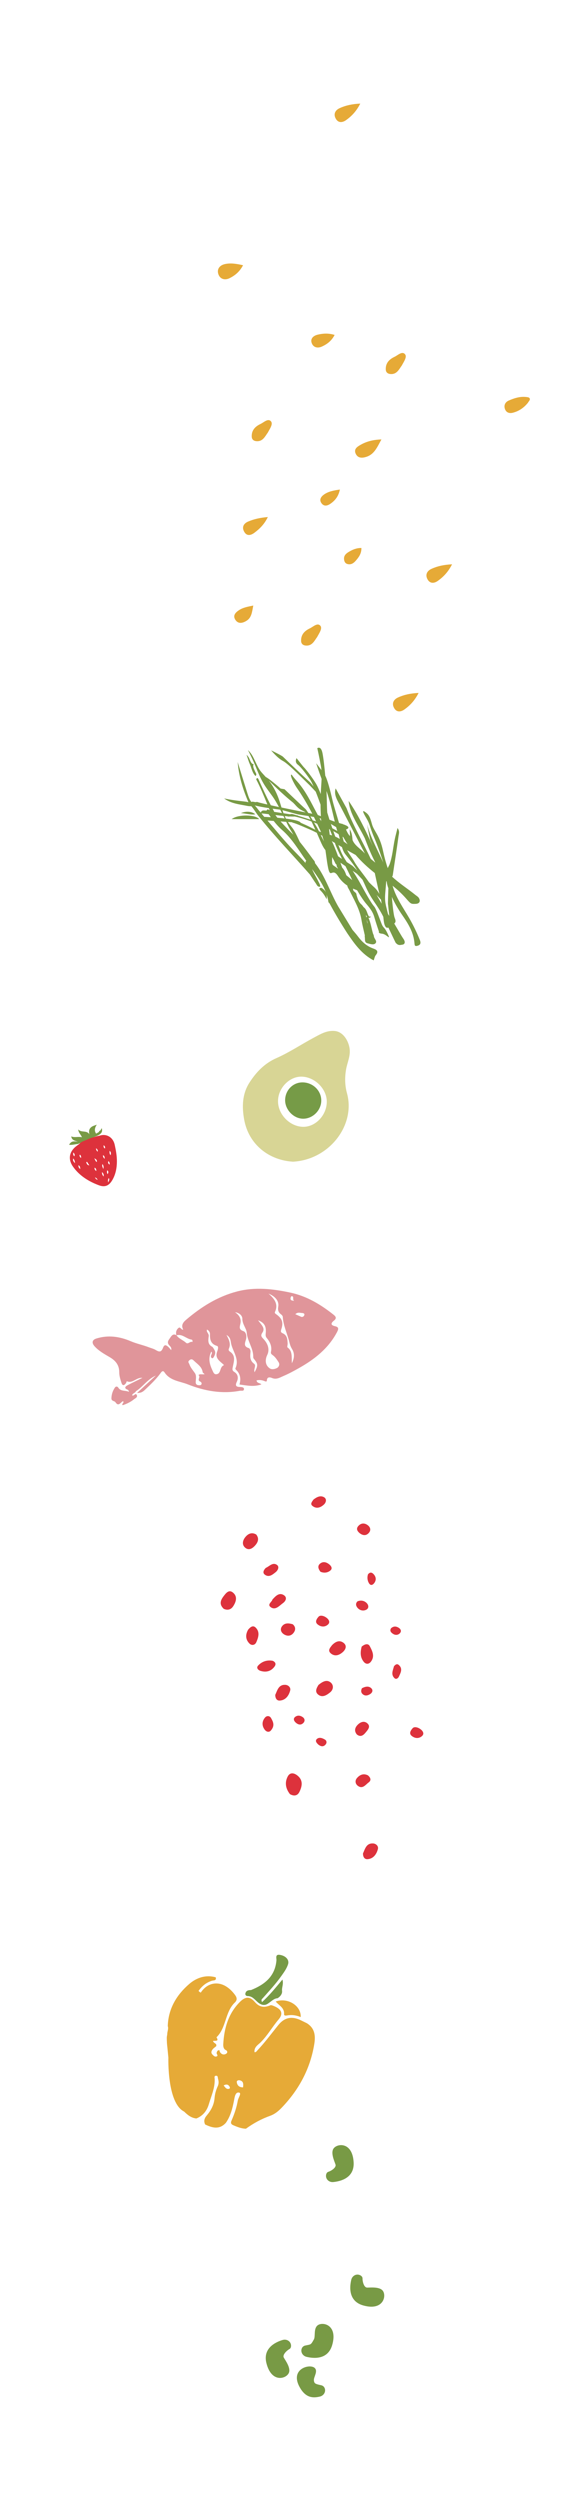 <svg xmlns="http://www.w3.org/2000/svg" id="Vrstva_1" viewBox="0 0 521.79 2270.05"><defs><style>.cls-1{fill:#e6aa37;}.cls-2{fill:#d8d595;}.cls-3{fill:#769b47;}.cls-4{fill:#e0959a;}.cls-5{fill:#789a45;}.cls-6{fill:#dd323c;}</style></defs><path class="cls-1" d="M273.35,1831.5c-3.85-1.57-7.82-2.26-11.97-1.53-1.32.23-3.26.51-3.15-1.1.41-5.93-4.71-7.92-7.61-11.49,10.81-3.94,23.35,3.85,22.73,14.12Z"></path><path class="cls-5" d="M256.36,1806.38c.71,3.66-4.68,4.3-3.95,7.98,2.86-1.89,4.62-4.34,3.95-7.98Z"></path><path class="cls-5" d="M228.17,1806.97c12.43-4.97,21.89-12.38,23.14-27.04.14-1.63-1.42-5.63,3.03-4.94,5.49.85,8.79,4.56,7.54,8.51-1.26,3.98-3.75,7.36-6.14,10.73-5.09,7.19-11.12,13.62-16.93,20.21-.56.64-1.71,1.03-.62,3.48,6.88-6.28,12.45-13.2,18.55-20.49,1.03,3.4-.17,6.17-.39,8.96.18,3.4-2.71,5.28-3.95,7.98-3.37.2-5.51,2.69-8.09,4.37-3.56,2.87-6.83,1.94-10-.74-2.78-2.36-5-5.61-9.3-5.57-1.1.01-2.24-.94-1.98-2.25.54-2.77,2.75-3.2,5.13-3.2Z"></path><path class="cls-1" d="M278.8,1837.01c-1.68-.82-3.36-1.62-5.03-2.46-8.06-4.04-14.92-2.98-20.63,4.04-6.37,7.84-12.36,15.99-19.32,23.34-.62.66-1.01,1.53-2.44,1.5-.6-4.67,3.27-6.73,5.59-9.03,6.32-6.26,10.58-14.04,16.29-20.74,4.81-5.64,2.52-9.86-6.01-12.84-.37-.01-.73-.07-1.08-.17-5.44,2.34-10.01,2.34-14.44-2.77-4.67-5.4-8.67-5.14-13.74-.04-10.45,10.52-14.24,23.8-15.03,38.15-.1,1.75.04,3.79,1.67,5.15h0s0,0,0,0c2.27.8,2.56,2.72.87,3.71-2.28,1.34-4.6.41-5.86-2.2.08-.33.06-.65-.07-.96-1.77-.37-2.15.78-2.62,2.14-.42,1.2,2.22,3.02-.59,3.53-1.3.24-2.34-.93-3.28-1.91-1.53-1.61-.83-3.22.16-4.57.84-1.14,2.15-1.94,3.26-2.89,1.01-2.63-2.32-2.54-2.86-4.79,1.49-.53,5.94.9,3.14-3.33,9.09-8.65,7.63-22.89,16.67-31.55,2.44-2.34,1.95-4.57.17-6.96-2.37-3.19-5.17-6.01-8.58-7.98-8.37-4.85-17.34-2.11-22.54,5.93-.74-.39-1.48-.9-2.01-1.57,3.14-4.45,6.96-7.6,12.26-9.25,1.29-.4,4.31.1,3.35-3.1h0c-9.14-2.59-17.57.47-24,5.99-11.49,9.87-19.12,22.46-19.59,38.33.96,2.53-.57,4.9-.45,7.38-.16,1.09-.45,2.18-.45,3.27-.01,1.44.06,2.85.14,4.27l-.03-.03.04.44c.08,1.3.23,2.58.38,3.86l.93,9.43s-1.35,41.25,14.3,48.97c3.12,3.03,6.4,5.81,11.17,6.29,5.93-2.47,9.5-6.85,11.33-13.04,2.22-7.54,5.65-14.77,5.28-22.91-.05-1.17-.71-2.94,1.49-2.86,1.54.06,1.21,1.5,1.51,2.54.69,2.39.9,4.54-.22,6.99-1.57,3.4-2.6,7.04-2.9,10.84-.48,6.06-3.27,11.18-7.07,15.67-2.23,2.63-2.93,5.1-1.5,8.19,6.59,3.18,13.05,4.91,18.88-1.5,4.28-6.13,6.02-13.12,7.41-20.34.55-2.85,1.14-7.88,4.61-7.1,2.46.55-.74,4.66-1.19,7.22-1.1,6.32-3.13,12.37-5.72,18.22-1,2.27-.33,3.4,1.84,4.3,3.64,1.52,7.26,3.02,11.3,3.05,6.82-4.95,14.12-8.91,22.11-11.76,3.83-1.37,7.17-3.99,10.06-6.98,15.8-16.34,26.22-35.42,29.93-58.04,1.28-7.81.5-14.57-6.91-19.1ZM208.13,1896.65c-2.55.57-3.4-1.46-4.83-3.02,2.58-1.55,4.26-.92,5.46,1.19.38.67.23,1.65-.63,1.84ZM220.96,1895.32c-3.4.04-5.33-1.65-5.72-4.79-.15-1.24,1.3-1.86,2.41-1.66,3.8.66,3.62,3.48,3.31,6.46Z"></path><path class="cls-5" d="M264.33,2128.28c-.95-3.01-4.29-4.5-7.31-3.61-6.26,1.85-18.28,7.26-14.84,21.03,4.6,18.4,18.15,14.32,20.44,8.8,1.85-4.43-3.08-11.07-4.61-13.77-1.53-2.7,3.14-6.79,5.15-7.81,1.17-.6,1.84-2.52,1.16-4.65Z"></path><path class="cls-5" d="M274.07,2133.19c-.69,3.08,1.44,6.05,4.5,6.8,6.34,1.55,19.45,2.93,23.41-10.7,5.29-18.21-8.47-21.51-13.23-17.9-3.83,2.9-1.89,10.03-3.39,12.74-2.94,5.29-2.6,4.45-7.94,5.62-1.29.28-2.86,1.26-3.35,3.43Z"></path><path class="cls-5" d="M295.4,2169.25c.69,3.08-1.44,6.05-4.5,6.8-6.34,1.55-12.94,1.35-18.39-8.32-9.31-16.52,8.47-21.51,13.23-17.9,3.83,2.9-.69,8.38-.4,11.47.29,3.07,1.36,3.35,6.71,4.52,1.29.28,2.86,1.26,3.35,3.43Z"></path><path class="cls-5" d="M326.1,2065.44c-3.08-.68-6.04,1.47-6.77,4.53-1.52,6.35-2.83,19.47,10.82,23.36,18.24,5.2,21.46-8.58,17.83-13.32-2.92-3.81-11.12-2.86-14.23-2.88-3.1-.02-4.31-6.11-4.2-8.36.07-1.32-1.27-2.85-3.45-3.33Z"></path><path class="cls-6" d="M263.53,1629.03c-3.92-5.07-4.82-10.48-2.02-15.92,2.08-4.03,5.7-3.39,8.74-1.03,5.56,4.3,4.47,9.91,1.86,15.11-1.85,3.68-5.33,3.79-8.59,1.84Z"></path><path class="cls-6" d="M203.35,1460.78c-4.44-4.18-2.75-7.96,0-11.55,2.06-2.69,4.68-6.13,8.27-3.3,4.55,3.59,3.04,8.47.34,12.59-2.13,3.24-5.38,3.8-8.61,2.26Z"></path><path class="cls-6" d="M250.23,1538.91c1.92-4.15,2.99-9.36,9.1-9.09,2.81.12,5.18,2.46,4.47,5.12-1.22,4.6-3.99,8.72-9.31,9.18-2.99.26-4.3-2.22-4.26-5.21Z"></path><path class="cls-6" d="M232.93,1393.34c3.02,3.84,1.49,7.27-1.27,10.24-2.44,2.63-5.7,4.5-8.94,1.59-3.1-2.79-1.97-6.63.13-9.29,2.39-3.04,5.83-5.05,10.08-2.54Z"></path><path class="cls-6" d="M328.77,1495.14c3.02-2.55,5.98-3.05,7.35-.47,2.33,4.39,4.86,9.32.99,14.22-1.92,2.42-4.57,2.38-6.5-.03-3.55-4.44-2.95-9.38-1.84-13.72Z"></path><path class="cls-6" d="M289.5,1529.92c3.55-2.89,7.33-5.16,10.93-2.37,3.15,2.45,2.75,6.66-.34,9.13-2.94,2.36-6.85,5.06-10.67,2.16-3.64-2.75-1.55-6.19.08-8.93Z"></path><path class="cls-6" d="M301.84,1493.79c2.95-3.03,6.56-4.93,10.27-2.24,3.63,2.64,2.22,6.2-.64,8.67-3.07,2.65-6.88,4.14-10.54,1.24-3.41-2.7-.93-5.28.91-7.67Z"></path><path class="cls-6" d="M225.61,1479.69c2.15-2.56,4.46-4.18,6.84-1.81,4.03,4.02,2.44,8.86.58,13.19-1.21,2.82-4.24,3.37-6.38,1.16-3.8-3.9-3.43-8.45-1.05-12.55Z"></path><path class="cls-6" d="M247.58,1452.48c3.19-3.61,6.29-6.63,10.34-4.15,3.42,2.1,1.92,5.42-.71,7.3-3.28,2.35-6.79,6.81-11.12,3.69-3.51-2.54,1.26-4.92,1.49-6.85Z"></path><path class="cls-6" d="M247.94,1508c3.28,1.56,2.83,3.7,1.46,5.47-3.23,4.19-7.68,5.19-12.59,3.68-2.19-.67-4.06-2.73-2.22-4.75,3.63-3.99,8.49-5.33,13.35-4.39Z"></path><path class="cls-6" d="M324.42,1574.92c-2.35-2.8-2.02-5.68.15-8.2,2.44-2.83,6.04-4.61,9.13-2.13,3.78,3.03.62,6.18-1.53,8.79-2.08,2.51-4.56,4.07-7.75,1.54Z"></path><path class="cls-6" d="M266.12,1474.82c2.4,2.06,2.79,4.58,1.27,7.04-2.17,3.51-5.61,4.25-9.02,2.26-2.94-1.71-4.15-4.85-1.8-7.73,2.5-3.05,6.14-2.56,9.54-1.57Z"></path><path class="cls-6" d="M334.47,1612.01c2.36,2.03,3.38,4.42.64,6.44-2.84,2.08-5.47,6.37-9.87,3.04-2.3-1.74-2.67-4.68-.88-6.85,2.59-3.13,6.04-4.68,10.11-2.62Z"></path><path class="cls-6" d="M246.02,1571.54c-1.5,1.49-3.89,1.22-5.65-1.33-2.47-3.58-2.19-7.47.57-10.7,1.54-1.8,4.18-1.77,5.47.5,1.9,3.35,3.76,6.99-.39,11.53Z"></path><path class="cls-6" d="M284.96,1361.62c2.87-2.26,6.24-4.06,9.57-2.16,2.74,1.57,1.95,4.8-.08,6.67-3.05,2.82-6.91,4.2-10.53,1.15-2.17-1.83-.15-3.9,1.03-5.67Z"></path><path class="cls-6" d="M241.57,1423.66c3.26-1.33,6.34-5.52,10.24-2.7,2.35,1.7.88,4.92-1.29,6.62-2.64,2.08-5.62,4.73-9.21,2.61-2.99-1.77-1.86-4.31.26-6.53Z"></path><path class="cls-6" d="M326.8,1392.01c-2.16-1.92-3.28-4.04-.94-6.56,2.44-2.61,5.41-2.66,8.13-.79,2.92,2.02,3.58,5.02.91,7.62-2.51,2.45-5.45,1.85-8.09-.28Z"></path><path class="cls-6" d="M291.31,1427.14c-2.36-3.02-2.64-5.6-.21-7.48,2.77-2.14,5.74-1.22,8.28.86,1.81,1.49,3.07,3.67,1.01,5.43-2.81,2.4-6.26,2.41-9.08,1.19Z"></path><path class="cls-6" d="M289.73,1467.82c1.29-1.26,4.17-.98,6.86.93,2.23,1.59,3.96,4.19,1.48,6.38-2.82,2.5-6.54,2.22-9.47-.29-1.81-1.55-1.9-3.74,1.13-7.02Z"></path><path class="cls-6" d="M358.11,1513.02c1.28-1.64,2.83-2.62,4.42-1.22,3.83,3.34,1.65,7.09.11,10.52-.67,1.49-2.54,2.95-4.14,1.36-3.37-3.35-1.23-7.16-.39-10.65Z"></path><path class="cls-6" d="M325.07,1453.97c3.02-1.18,5.97-.61,8.15,1.49,2,1.92,2.39,4.93-.49,6.28-2.76,1.29-5.96.46-7.95-2.11-1.3-1.67-1.74-3.84.28-5.67Z"></path><path class="cls-6" d="M334.54,1429.46c2.03-2.43,3.71-1.49,4.86-.35,2.36,2.35,2.94,5.3.94,8.13-1.36,1.93-3.43,2.93-5.01.2-1.55-2.69-1.59-5.64-.8-7.97Z"></path><path class="cls-6" d="M329.01,1532.93c3.47-1.81,6.17-2.03,8.3-.2,2.08,1.78,1.33,4.05-.72,5.42-2.27,1.52-4.99,2.09-7.14-.09-1.75-1.78-1.03-3.87-.44-5.13Z"></path><path class="cls-6" d="M275.63,1559.47c1.54,1.41,1.75,3.43,0,5.1-2.18,2.1-4.64,1.45-6.72-.39-1.7-1.51-2.68-3.61-.58-5.25,2.12-1.65,4.71-1.47,7.28.54Z"></path><path class="cls-6" d="M355.39,1478.55c2.3-2.18,4.7-2.02,7.05-.54,2.15,1.36,2.75,3.44.83,5.21-1.61,1.47-3.9,1.65-5.91.37-1.88-1.2-3.29-2.68-1.96-5.05Z"></path><path class="cls-6" d="M289.66,1584.32c-2.09-1.79-3.54-3.84-1.38-5.52,2.17-1.69,5.02-.52,7.16.77,1.48.89,1.9,2.85.56,4.42-2.15,2.52-4.45,1.66-6.34.33Z"></path><path class="cls-6" d="M329.96,1682.92c1.92-4.15,2.99-9.36,9.1-9.09,2.81.12,5.18,2.46,4.47,5.12-1.22,4.6-3.99,8.72-9.31,9.18-2.99.26-4.3-2.22-4.26-5.21Z"></path><path class="cls-6" d="M375.25,1569.06c1.29-1.26,4.17-.98,6.86.93,2.23,1.59,3.96,4.19,1.48,6.38-2.82,2.5-6.54,2.22-9.47-.29-1.81-1.55-1.9-3.74,1.13-7.02Z"></path><path class="cls-5" d="M296.37,1976.35c.35,3.13,3.33,5.25,6.47,4.96,6.5-.6,19.35-3.57,18.64-17.75-.94-18.94-15.02-17.57-18.34-12.6-2.67,3.99.87,11.45,1.84,14.4.98,2.95-4.4,6.05-6.57,6.66-1.27.36-2.29,2.12-2.05,4.34Z"></path><path class="cls-4" d="M303.54,1199.17c2.53-2.02,2.05-3.52-.26-5.36-11.7-9.3-24.36-16.91-39.08-20.07-16.05-3.44-32.19-5.37-48.58-1.12-17.83,4.62-32.77,14.08-46.57,25.84-3.02,2.57-4.47,5.13-2.48,8.92-2.01.13-2.6-2.99-4.29-1.62-1.98,1.61-2.75,3.98-1.92,6.61-2.96-1.74-4.4.44-5.73,2.42-1.33,1.97-3.22,3.89-.92,6.59.91,1.06,2.52,2.23,1.9,4.55-4.13-5.16-6.06-5.73-7.41-2.16-1.79,4.75-3.92,3.6-7,1.83-1.81-1.04-3.93-1.51-5.9-2.27-5.37-2.08-11.14-3.24-16.35-5.46-10.31-4.39-20.55-5.82-31.24-2.54-4.05,1.24-4.57,4-1.66,7.19,3.85,4.23,8.85,6.95,13.7,9.8,5.37,3.16,8.69,7.2,8.65,13.84-.02,3.19,1.06,6.47,2.05,9.57.94,2.92,2.62,2.22,4.04.2.37-.52.51-1.21.76-1.82,5.28,2.49,8.65-3.65,14.21-3.03-4.79,2.37-9.05,4.38-13.22,6.56-2.9,1.51-3.5,3.12.24,4.38h0s0,0,0,0c.1.59,1.49,2.09.22,1.57-3.03-1.23-7.04-.1-9.2-3.67-.63-1.05-2.11-1.39-3.05,0-1.99,2.92-3.06,6.13-3.16,9.72-.08,2.75,2.75,2.2,3.71,3.65,2.91,4.41,4.74-.32,6.85-1.02,1.47,1.61-1.7,2.27-.34,3.66,3.69-1.22,7.16-2.86,10.16-5.28,1.25-1.01,3.64-1.88,2.7-3.94-1.18-2.59-2.73,1.57-4.26.18.44-1.91,2.85-1.97,3.49-3.7h0c6.19-3.85,10.14-10.57,18.09-14.21-6.14,5.67-11.37,10.49-17.1,15.78,3.6.24,5.44-1.14,7.25-2.86,4.85-4.61,9.72-9.17,13.74-14.57.85-1.14,2.29-3.79,4-1.18,4.98,7.6,13.93,7.99,21.05,10.82,15.03,5.98,31.03,8.97,47.47,5.84,1.41-.27,3.74.69,3.69-1.7-.03-1.43-1.98-1.72-3.45-1.73-3.46-.02-4.85-.96-3.05-4.76,1.51-3.19,1.22-6.76-2.22-8.86-2.17-1.33-1.87-2.48-1.43-4.7.96-4.81,2.92-10.16-2.67-13.84-1.02-.67-1.4-1.54-.88-2.7,1.89-4.2.19-8-2.22-12.41,3.41,1.96,3.69,4.66,4.05,6.94,1.24,7.81,8.09,14.67,4.08,23.4-.14.31.25,1.03.59,1.35,4.2,3.92,4.47,8.76,3.09,13.31,6.71.92,13.25,2.38,19.97-.11-1.34-1.38-4.07-.87-4.45-3.63,2.45-.55,4.76-.34,7.02.57,1,.41,2.32,1.04,2.39-.53.16-3.88,3.6-2.64,4.6-2.21,4.08,1.73,7.29-.44,10.52-1.82,4.83-2.05,9.47-4.59,14.05-7.17,14.17-7.97,26.66-17.76,34.5-32.49,1.37-2.57,2.12-4.68-1.61-5.49-4.25-.92-4.04-2.76-1.13-5.09ZM160.37,1212.46l.03-.06s.03.03.05.05c5.34-1.54,8.9,3.27,13.66,3.91.82.11,1.13,1.24.77,2.2-2.1-1.02-3.85,2.45-5.83.64-2.71-2.48-6.44-3.61-8.6-6.75-.03,0-.05,0-.08.01ZM180.4,1248.62c2.41,1.42-1.64,4.42,1.43,5.76.98.43,1.8,1.41,1.29,2.56-.51,1.14-1.92.85-2.82.81-1.55-.07-2.48-1.26-2.4-2.84.14-2.81.89-5.86-.79-8.23-1.82-2.57-3.84-4.8-4.96-7.94-.53-1.48-1.67-2.03-.1-3.52,1.56-1.48,2.76-1.16,4.05.13,3.19,3.17,7.44,5.51,8.15,10.63.08.52.92.94,1.78,1.77-2.41.54-4.23-.6-5.64.89ZM203.29,1239.76c-3.89,1.52-2.04,7.84-6.87,8.06-1.94.09-2.59-2.02-3.35-3.62-3.26-6.92-3.56-11.59-1-16.97.18.29.46.56.52.86.31,1.66-1.93,3.23-.23,4.91.67.66,1.36.12,1.73-.47,1.23-1.98,2.23-4.13,1.04-6.42-.6-1.16-1.65-2.95-2.15-3.21-4.46-2.29-3.67-6.19-3.23-9.78.29-2.33-2.43-3.56-1.59-5.88,1.8.88,2.78,2.48,2.73,4.24-.15,5,.74,8.92,6.42,10.62,1.74.52.54,3.96.11,5.1-1.93,5.09.98,7.69,4.17,10.43.74.64,2.41,1.85,1.69,2.13ZM231.44,1245.97c-1.19-2.73,1.79-6-.43-7.65-4.15-3.08-3.65-6.89-3.26-11.06.1-1.04-.73-2.93-1.5-3.16-4.99-1.44-3.64-4.43-2.63-7.91.79-2.74.21-6.63-2.34-7.5-4.63-1.58-3.25-4.14-2.68-7.18.82-4.42-1.35-7.58-4.95-10.01,3.88.43,6.67,3.07,6.66,5.96-.03,4.95,3.69,8.8,3.96,12.41.59,7.85,5.86,14.01,5.92,21.66,0,.87-.02,1.56.65,2.36,3.79,4.59,3.83,6.01.6,12.07ZM252.21,1241.91c-1.92,1.19-4.91,1.87-6.76.71-4.18-2.62-4.86-7.5-2.5-12.35,2.17-4.44,1.05-9.69-3.29-14.32-1.75-1.87-3.13-3.04-1.07-6.01,2.77-4-1.04-7-3.99-11.13,6.49,2.35,7.34,6.48,7.01,11.11-.13,1.78-.51,3.32.84,4.93,3.02,3.63,4.95,7.73,3.87,12.64-.4,1.86.95,2.46,2.02,3.31,2.08,1.65,3.43,3.81,4.88,6.03,1.66,2.54-.41,4.7-1.02,5.08ZM265.32,1237.83c-.34-5.77.76-10.92-3.93-14.36-.54-.4.14-2.32.09-3.52-.17-3.73-.35-7.52-4.48-9.33-1.88-.82-1.9-1.78-1.27-3.69,2.07-6.27.76-9.77-4.76-13.67-.85-.6-1.43-1.11-1-2.04,3.08-6.61.1-11.52-5.93-16.65,6.46,2.6,9.75,6.99,8.9,11.84-.57,3.27.16,5.31,2.67,7.13.67.48,1.4,1.38,1.44,2.13.45,8,4.05,15.15,5.92,22.76.55,2.24,1.18,4.34,2.43,6.35,2.39,3.84,2.46,7.89-.07,13.05ZM264.22,1178.21c.18-.76.67-1.46,1.31-1.27,2.09.62-.06,3.26,1.95,4.14-2.25-.01-3.85-.44-3.26-2.86ZM276.59,1194.25c-.39.97-1.52,1.99-3,1.34-1.54-.67-3.07-1.37-5.15-2.3,2.25-2.09,4.23-1.17,6.01-1.1.89.03,2.83.32,2.14,2.06Z"></path><path class="cls-2" d="M314.57,971.18c1.19-7.03,4.82-13.26,2.83-21.23-1.66-6.67-6.27-13.25-13.26-13.84-7.19-.61-12.89,2.89-18.76,6.03-11.47,6.12-22.3,13.43-34.22,18.68-10.73,4.73-18.38,12.78-24.47,22.31-6.57,10.29-6.84,21.89-4.72,33.52,4.12,22.59,22.53,36.91,44.43,38.17,33.16-1.87,56.99-33.36,49.03-62.14-1.97-7.11-2.06-14.4-.86-21.5ZM275.75,1023.15c-12.19-.05-23.16-11.25-23.02-23.51.13-11.66,10.24-22.15,21.24-22.05,12.12.11,23.2,11.12,23.09,22.93-.11,12.05-10.11,22.67-21.32,22.63Z"></path><path class="cls-3" d="M274.94,982.8c9.45.01,17.15,7.46,17.11,16.53-.04,8.91-7.8,16.58-16.63,16.46-8.62-.12-16.38-8.26-16.23-17.03.15-8.88,7.15-15.97,15.75-15.96Z"></path><path class="cls-5" d="M232.26,704.63c1.63-1.51.13-2.83-.37-4.1-.74-1.86-1.83-3.58-1.72-5.69.56-.72.48-1.13-.52-1.11-2.59-1.84-2.26-5.57-5.53-8.37,1.21,3.49,1.88,6.02,2.94,8.37,1.65,3.67,2.14,7.9,5.2,10.9Z"></path><path class="cls-5" d="M210.59,743.78c8.8,0,16.86,0,25.02,0-3.27-4.22-19.12-4.6-25.02,0Z"></path><path class="cls-5" d="M218.94,738.39c4.5.1,8.65,1.68,13.14,1.04-2.86-2.71-8.65-3.17-13.14-1.04Z"></path><path class="cls-5" d="M265.13,703.26s-.02-.06,0,0h0Z"></path><path class="cls-5" d="M288.42,679.37s1.38,5.79,3.31,16.28c.23,1.24.39,2.45.5,3.66-2.31-3.14-4.82-6.32-4.82-6.32,0,0,1.92,6.28,4.94,14.24-.16,3.96-.55,8.34-.78,13.76-1.36-3.46-2.68-6.51-3.79-8.51-3.49-6.25-10.67-15.08-11.22-15.45-.55-.37-6.99-8.64-6.99-8.64,0,0-2.02,3.49,1.1,5.89,3.13,2.39,7.91,8.83,11.22,13.61.9,1.3,2.02,3.6,3.23,6.39-1.54-2.06-3.05-3.91-4.15-4.82-3.31-2.76-22.62-21.25-23.73-22.35-1.1-1.1-10.76-5.79-10.76-5.79,0,0,5.52,6.9,10.76,9.66,5.24,2.76,19.59,17.66,24.28,22.07l5.47,5.77c1.52,3.83,3.07,8.03,4.4,11.75,0,1.37.03,2.78.07,4.27.06,2.37.14,4.43.23,6.28-.98-.41-1.89-.75-2.74-1.04-.85-1.57-1.57-2.91-2.09-3.86-2.94-5.33-8.65-17.66-16.37-26.3-4.56-5.1-5.27-6.41-5.35-6.64,0,.07-.03.2-.35.2-1.29,0,1.47,6.8,5.7,12.87,3.26,4.68,8.06,12.24,13.38,22.52-1.02-.19-2.24-.43-3.62-.7-1.18-1.86-2.14-3.27-2.58-3.62-1.38-1.1-19.04-17.93-19.04-17.93l-3.49-.58c-5.76-5.04-11.19-9.35-13.58-10.56-1.91-2.14-3.59-3.83-4.77-5.41-3.77-5.04-5.84-12.79-9.7-17.2-3.86-4.41,0,0,5.92,14.68,5.92,14.68,8.61,16.95,14.91,25.84,1.86,2.63,3.79,5.96,5.63,9.43-2.38-.55-4.91-1.11-7.36-1.65-4.01-7.71-7.63-15.62-11.19-23.54-.51-1.14-1.44-1.86-2.11.03,3.85,7.4,7.03,15.1,10.17,22.81-5.07-1.13-9.14-2.08-9.47-2.44-1.46.93-3.61-.7-5.09.18-1.81-2.36-2.74-5.2-3.64-8.05-2.97-9.41-5.88-18.85-8.81-28.28,1.01,12.86,4.77,24.91,9.8,36.59-.71-.23-1.51-.43-2.5-.55-6.58-.79-13.15-1.49-19.62-2.97,6.41,4.85,14.09,5.37,21.47,6.89.74.15,2.1.26,3.25.2,2.42,2.65,4.11,5.88,6.35,8.69,14.8,18.53,31.3,35.55,46.93,53.33,1.77,2.68,3.48,5.4,5.33,8.02.99,1.41,1.56,3.56,4.07,2.98-.03-1.93-1.11-3.48-1.9-5.11-1.77-3.65-4.06-7.05-5.5-10.85,4.79,6.79,9.66,13.53,12.57,21.27-.77-1.68-2.11-3.11-4.13-4.22-2.73.08-1.87,1.39-.75,2.49,2.32,2.29,4.05,4.97,5.47,7.86.27-1.57.25-3.01-.02-4.33.75,2.27,1.38,4.61,1.73,7.09.32.34.65.69.98,1.03,4.98,9.26,10.4,18.26,16.1,27.09,6.49,9.56,13.14,18.98,24.01,24.68.67-1.74.93-3.57,1.94-4.8,3.02-3.71.52-5-2.43-6.05-5.99-2.13-10.33-6.23-14.03-11.21-1.47-1.98-3.16-3.8-4.74-5.7-4.36-7.14-8.72-14.27-13.08-21.41-7.35-12.88-11.73-27.35-21-39.21.1-1.58-1.13-2.5-1.91-3.57-3.85-5.3-7.77-10.57-11.9-15.66-1.63-3.49-3.38-7.12-4.75-9.63-1.85-3.39-3.81-4.98-6.06-8.48,1.48.1,2.9.21,4.22.3l-.36.32c1.1,0,3.59.83,15.73,6.07,2.08.9,4.32,1.98,6.63,3.15,3.93,8.9,5.16,12.41,7.88,15.75.3,2.04.6,4.24.94,6.76,3.31,25.11,4.14,6.9,10.48,16.83,2.56,4,5.55,6.66,8.46,8.57.18,1.62,1.26,2.91,1.94,4.31,4.21,8.73,9.32,17.07,10.95,26.88.78,4.69,2,9.32,3.02,13.97h0c-.01.46-.12.94-.03,1.39.44,2.13-.57,5.11,2.44,5.86,2.33.58,5.44,1.74,7.16.15,2.18-2-1.13-4.26-1.31-6.6-.07-.89-.58-1.75-.89-2.63h0,0c-1.34-4.69-1.97-9.59-4.04-14.07h0c.98.03,1.87-.11,2.18-1.25-1.65.69-2.08-.41-2.62-1.64-1.02-2.32-1.52-4.97-3.78-6.58h0c-.71-.77-1.2-1.72-1.97-2.44-2.83-2.29-3.66-5.62-4.67-8.87.1-2.35-2.94-2.88-3.04-4.68-.02-.39-.15-.7-.22-1.05,1.43.62,2.74,1.11,3.82,1.52,2.56,4.48,6.03,9.66,8.08,12.07,3.13,3.68,6.07,7.17,7.54,12.32,1.47,5.15,4.23,13.24,4.23,13.24,0,0-1.11,1.47,2.94,1.84,4.05.37,8.28,6.99,4.97,0-3.31-6.99-3.68-4.41-5.52-9.01-1.84-4.6-4.97-13.79-6.81-15.82-1.84-2.02-5.15-7.36-12.51-20.78-2.41-4.4-4.77-8.11-7-11.5,2.14,1.43,3.68,2.47,4.06,2.85.37.37,2.28,2.4,4.86,5.15.78,1.57,1.56,3.21,2.32,4.96,6.28,14.47,10.57,16.57,16.64,28.8.18,1.7.34,3.18.47,4.12.55,4.14,1.93,6.07,3.31,5.79.27-.06.57-.07.85-.13,4.25,9.02,6.51,13.65,6.51,13.65,2.57,3.13,4.6,2.02,6.25,1.84,1.66-.18,3.31-1.84.74-5.52-1.9-2.71-4.9-8.22-8.19-13.66,1.27-.95,1.63-2.29.46-5.01-1.12-2.62-2.12-12.88-2.65-19.19,2.64,5.82,5.82,11.28,9.45,16.52,5.36,7.74,10.47,15.82,11.18,26.16.14,2.07,1.05,2.11,2.53,1.75,2.91-.72,3.45-2.47,2.27-5.38-2.79-6.87-5.97-13.47-9.65-19.82-5.51-9.49-12-18.41-15.11-29.36,4.47,3.56,8.64,7.46,12.44,11.79,4.29,4.89,4.32,4.86,8.75,4.66,3.08-.14,4.3-2.16,2.96-4.89-.73-1.48-2.16-2.2-3.37-3.17-6.99-5.65-14.63-10.47-21.22-16.62.43-.37.58-1.02.7-1.84,1.7-11.67,3.59-23.32,5.16-35.01.27-2.01,1.29-4.37-.92-7.32-.96,3.85-1.81,6.9-2.47,10-1.64,7.73-2.09,15.71-4.84,23.21-.67,1.29-1.17,2.31-1.58,3.22-1.13-3.23-2.68-8.24-4.28-15.69-3.13-14.53-8.28-17.66-10.12-24.46-1.84-6.81-2.94-8.65-6.44-11.04-3.49-2.39-.18,3.13,2,6.88,2.18,3.75,2.6,6.36,4.57,11.7,1.97,5.33,3.18,7.17,7.17,18.45,1.17,3.32,2.17,6.39,3.02,9.15-5.13-11.52-11.4-22.57-14.77-34.9.94,4.67,1.87,9.34,2.8,14,.85,2.04,1.69,4.07,2.53,6.11-6.29-13.59-12.64-27.56-22.02-41.24,1.03,12.14,8.81,21.81,14.69,33.95,5.27,13.8,6.78,16.37,9.55,22.1-1.38-1.15-2.77-2.28-4.15-3.43-7.23-15.4-15.86-29.91-21.99-46-3.31-6-6.61-12.01-9.92-18.01-1.44,4.7.32,8.58,2.34,12.46,8.09,15.54,16.15,31.11,24.22,46.67-.15-.15-.31-.29-.45-.44-3.54-3.93-8.57-6.52-10.74-11.69-.3-3.16-.45-6.49-2.59-9.92.1,2.37.19,4.37.28,6.28-.02-.02-.04-.05-.06-.08-1.68-1.7-2.62-3.83-3.61-5.92,2.54-.92,4.27-2.53-2.84-4.84-.34-.31-.72-.52-1.21-.39-.82-.24-1.52-.47-2.28-.71-2.39-8.28-4.98-16.42-6.15-21.58-1.72-7.54-4.22-17.25-6.35-21.37-.75-7.9-1.47-15-2.48-20.29-1.38-7.17-4.69-4.69-4.69-4.69ZM333.27,834.97c.36,1.29.97,2.49.83,3.65-.37-1.17-.62-2.4-.83-3.65ZM333.55,832.15s.08.08.13.12c-.18.08-.38.2-.61.43-.07.37-.02.71.01,1.06-.15-.98-.33-1.97-.5-2.97.28.48.58.94.98,1.37ZM340.68,792.73c1.33,6.01,2.97,14.03,4.27,19.06-1.31-2.24-2.91-4.52-4.66-6.06-1.18-1.04-2.88-2.67-4.78-4.55-4.83-6.99-10.68-13.87-13.33-18.63-2.08-3.73-4.48-6.5-6.64-10.61.78.45,1.51.88,2.13,1.23,1.69.95,3.65,2.04,5.65,3.15,5.19,6.02,11.05,11.42,17.37,16.4ZM312.49,764.12c-.28-.98-.55-1.96-.8-3.08-.09-.43-.21-.89-.31-1.32.27.17.48.3.73.45,1.21,2.22,2.5,4.37,3.87,6.44-1.18-.87-2.34-1.7-3.49-2.49ZM304.7,766.19c.59,1.99,3.21,7.56,6.21,13.76-1.18-.79-2.38-1.61-3.57-2.45-2.07-5.57-4.19-10.95-5.4-13.15-.1-.18-.23-.41-.34-.62.97.56,1.91,1.11,2.85,1.66.09.28.18.56.25.8ZM288.7,748.71c1.63,3.52,2.6,5.57,3.19,6.86-.66-.24-1.32-.48-1.92-.72-.76-1.58-1.46-2.98-2.1-4.02-.57-.92-1.43-2.38-2.42-4.05.97.38,1.93.77,2.88,1.17.12.26.24.5.36.76ZM301.94,758.55c-.78-.19-1.48-.38-2.21-.57-.2-1.73-.39-3.48-.59-5.21.2.09.38.17.58.27.02,0,.05.02.07.03.75,1.9,1.48,3.76,2.14,5.48h0ZM303,754.66c1.72.92,3.3,1.87,4.77,2.79.36,1.22.73,2.68,1.11,4.33-1.47-.88-2.83-1.6-4.11-2.17-.61-1.67-1.2-3.32-1.77-4.94ZM306.63,754.53c-1.51-.84-3.05-1.68-4.53-2.46-.47-1.35-.91-2.64-1.32-3.89,1.63.96,3.28,1.94,4.77,2.83.41,1.56.78,2.76,1.09,3.52ZM291.81,743.32c.05.84.1,1.64.16,2.4-.52-.97-1.01-1.9-1.49-2.8.47.13.91.26,1.33.4ZM285.35,741.8c.66,1.31,1.32,2.69,1.99,4.08-.95-.31-1.96-.63-3-.97-.72-1.21-1.47-2.46-2.2-3.67,1.08.18,2.16.36,3.21.56ZM270.86,740.47s-.55-.11-1.39-.24c-1.58-.48-2.8-.84-3.39-.98-.95-.24-1.73-.14-2.37.1-1.84-.28-3.87-.58-5.94-.9-.34-.87-.69-1.82-1.05-2.83,4.98,1.29,10.68,3,13.22,3.63,1.97.49,6.1,1.04,10.45,1.72.57.89,1.19,1.96,1.89,3.29-4.06-1.3-8.36-2.66-11.58-3.65.04-.05.14-.08.16-.13ZM244.25,708.67c7.29,7.03,14.46,14,22.26,20.21l1.5,1.53c5.24,6.06,7.18,5.14,9.68,7.25-8.37-1.66-19.77-4.01-21.78-4.43-.34-1.06-.69-2.17-1.05-3.38-3.01-10.2-7-16.62-10.61-21.19ZM254.76,735.17c.53,1.02,1.04,2.04,1.54,3.06-2.5-.38-4.97-.75-7.12-1.08-.03-.27-.11-.52-.23-.75-.39-.7-.75-1.42-1.13-2.12,2.41.34,4.77.64,6.94.89ZM257.61,740.88c.38.78.75,1.55,1.1,2.29-2.18-.26-4.39-.48-6.54-.67-.64-.79-1.23-1.62-1.82-2.45,2.4.3,4.87.59,7.25.83ZM231.58,731.32c3.25.85,7.95,1.7,12.81,2.45.26.64.52,1.29.79,1.93h0c-.57-.29-1.15-.57-1.72-.86-.51.29-1.03.57-1.17,1.21-2.02-.06-4.36-.84-5.21,1.73-2.09-1.93-3.48-4.47-5.49-6.46ZM237.74,738.6c1.24.05,3.58.32,6.45.68.67.92,1.33,1.85,2.01,2.76-2.57-.17-4.68-.28-5.99-.34-.86-1-1.69-2.04-2.47-3.1ZM278.49,781.72s-.02,0-.03,0c-.94.42-.83,1.18-.66,1.98-3.45-4.03-7.22-7.76-10.91-11.57-8.3-8.58-15.84-17.86-23.59-26.93-.04-.06-.09-.11-.14-.17,1.26.08,3.23.21,5.62.38,2.29,2.9,4.73,5.67,7.54,8.12,9.19,7.98,15.22,18.44,22.16,28.19ZM263.13,752.1l3.59,5.82c-1.72-1.69-3.48-3.34-5.13-5.1-2.18-2.32-4.41-4.6-6.55-6.96,1.7.12,3.44.25,5.14.37,1.35,2.84,2.4,5.01,2.95,5.87ZM282.63,751.38c-2.16-1.15-6.03-2.9-9.26-4.31-.7-1.66-6.65-2.89-13.43-3.75-.36-.71-.73-1.47-1.11-2.32.92.09,1.81.16,2.68.22-.07.13-.12.23-.12.23,1.04,0,1.81-.04,2.45-.08,1.49.07,2.83.09,3.92.02,1.36.22,3.34.71,6.87,1.72,3.11.89,5.87,1.81,8.5,2.79.53,1.06,1.09,2.22,1.71,3.56.66,1.42,1.24,2.71,1.8,3.95-1.48-.69-2.79-1.37-4.01-2.02ZM292.99,758.88c.16.74.55,2.16,1.51,5.03-1.11-2.01-2.09-3.98-2.98-5.82.49.26.98.53,1.47.79ZM301.91,778.24c.81,1.35,1.77,3.13,2.98,5.79l1.37,1.61c-.34.1-.52.33-.12,1.04.41.72.82,1.44,1.23,2.16-2.28-1.68-2.92-2.05-4.59-3.24-1.14-.82-.94-3.68-.86-7.35ZM320.21,799.17c-1.33-1.11-3.34-2.76-5.37-4.42-.91-2.53-1.87-5.03-3.76-6.9-.49-1.38-1.03-2.91-1.62-4.53,1.55,1.08,3.11,2.14,4.61,3.15,2.4,4.92,4.69,9.58,6.13,12.7ZM320.7,786.42c-.68-.6-2.77-1.91-5.46-3.64-2.31-3.59-4.31-6.99-5.76-10.71-.6-1.52-1.22-3.15-1.85-4.8,1.11.66,2.19,1.3,3.21,1.91.77,2.43,1.68,4.67,2.87,6.21,2.54,3.27,6.68,7.94,11.09,15.06-1.94-1.95-3.47-3.47-4.1-4.02ZM342.34,812.57c1.54,1.65,2.92,3.13,3.98,4.27.22,1.05.43,2.34.63,3.71-1.54-2.6-3.09-5.28-4.61-7.98ZM352.48,804.98c.16.52.38,1,.55,1.52-.09,5.05-.53,13.84-.31,14.69.19.77.65,6.46,1.19,10.51-.41-.62-.82-1.24-1.24-1.89-1.89-8.16-3.18-10.61-2.43-19.1.37-4.19.65-7.83.86-10.64.13.09.26.19.39.28.2,1.58.54,3.12,1.01,4.64ZM350.53,790.84s-.02-.02-.04-.03c0-.02,0-.04.01-.06,0,.02.02.06.02.08ZM304.31,746.07c-1.75-.6-3.34-1.19-4.78-1.75-.18-.56-.37-1.16-.52-1.68-.4-1.34-.92-3-1.51-4.83-.43-5.69-.32-12.2-.73-19.61,2.94,7.86,5.58,19.65,7.55,27.87Z"></path><path class="cls-1" d="M346.74,399c-3.84,6.99-6.43,13.56-13.86,15.87-3.67,1.14-7.49,1.26-9.44-2.7-2.17-4.4,1.27-6.54,4.48-8.35,5.38-3.03,11.21-4.54,18.82-4.82Z"></path><path class="cls-1" d="M480.01,365.59c-3.69,4.61-8.2,7.71-13.7,9.15-3.28.86-6.21-.06-7.36-3.54-1.12-3.39.49-6.18,3.52-7.5,4.76-2.08,9.76-3.72,15.1-3.29,1.31.11,3.17.21,3.76,1.04,1.15,1.62-.77,2.88-1.33,4.14Z"></path><path class="cls-1" d="M327.5,94.06c-3.42,6.78-7.74,11.34-12.87,15-3.07,2.19-6.92,2.93-9.32-1.16-2.45-4.18-.63-7.79,3.29-9.62,5.46-2.54,11.38-3.85,18.9-4.22Z"></path><path class="cls-1" d="M220.94,240.83c-3.01,5.82-7.27,9.3-12.25,11.76-4.42,2.18-8.75.8-10.23-3.76-1.49-4.58,1.29-8.03,6.09-9.07,5.24-1.13,10.44-.26,16.39,1.07Z"></path><path class="cls-1" d="M243.49,392.75c-2.57,3.5-4.6,8.33-10.4,7.85-2.17-.18-4.16-1.27-4.26-4.19-.19-5.88,3.26-9.21,8-11.46,3.07-1.46,6.86-5.4,9.49-2.37,2.11,2.43-1,6.71-2.84,10.17Z"></path><path class="cls-1" d="M243.48,469.47c-3.1,6.47-7.4,10.7-12.27,14.32-3.14,2.33-6.81,3.26-9.19-.91-2.4-4.2-.6-7.56,3.6-9.33,5.31-2.25,10.93-3.5,17.87-4.08Z"></path><path class="cls-1" d="M304.19,304.13c-2.9,5.56-6.95,8.42-11.55,10.54-3.87,1.78-7.72.86-9.21-2.98-1.63-4.18,1.43-6.87,5.34-7.81,4.87-1.17,9.86-1.49,15.42.24Z"></path><path class="cls-1" d="M230.25,549.84c-1.18,6.08-1.54,10.95-6.08,13.79-3.57,2.24-7.63,3.21-10.27-.91-2.53-3.97.35-6.76,3.62-8.85,3.58-2.28,7.63-2.98,12.72-4.03Z"></path><path class="cls-1" d="M328.55,497.56c.09,5.29-2.55,8.6-5.28,11.72-1.85,2.11-4.24,3.73-7.38,2.87-2.23-.61-2.98-2.4-3.15-4.43-.28-3.26,1.86-5.16,4.32-6.61,3.36-1.99,6.89-3.61,11.5-3.55Z"></path><path class="cls-1" d="M308.98,444.5c-1.36,6.44-4.52,10.11-8.72,12.98-2.78,1.9-5.86,2.55-8.09-.66-2.32-3.33-.11-6.05,2.4-7.82,3.91-2.76,8.59-3.64,14.41-4.5Z"></path><path class="cls-1" d="M380.53,629.18c-3.42,6.78-7.74,11.34-12.87,15-3.07,2.19-6.92,2.93-9.32-1.16-2.45-4.18-.63-7.79,3.29-9.62,5.46-2.54,11.38-3.85,18.9-4.22Z"></path><path class="cls-1" d="M365.33,331.78c-2.57,3.5-4.6,8.33-10.4,7.85-2.17-.18-4.16-1.27-4.26-4.19-.19-5.88,3.26-9.21,8-11.46,3.07-1.46,6.86-5.4,9.49-2.37,2.11,2.43-1,6.71-2.84,10.17Z"></path><path class="cls-1" d="M410.94,512.39c-3.42,6.78-7.74,11.34-12.87,15-3.07,2.19-6.92,2.93-9.32-1.16-2.45-4.18-.63-7.79,3.29-9.62,5.46-2.54,11.38-3.85,18.9-4.22Z"></path><path class="cls-1" d="M288.37,578.33c-2.57,3.5-4.6,8.33-10.4,7.85-2.17-.18-4.16-1.27-4.26-4.19-.19-5.88,3.26-9.21,8-11.46,3.07-1.46,6.86-5.4,9.49-2.37,2.11,2.43-1,6.71-2.84,10.17Z"></path><path class="cls-5" d="M91.11,1026.63c.46-.74.93-1.48,1.43-2.3.88,3.74-.39,5.42-5.55,7.51-5.37,2.27-10.83,4.31-16.06,6.89-2.63.16-5.21,1.09-8.12.75,1.85-3.73,4.83-3.2,7.95-2.88-2.52-.91-5.54-1.07-5.98-4.79,3.09,1.42,6.24-.08,9.7.86-.99-2.61-3.19-4.08-3.35-7.17,2.83,3.31,7.7.41,10.15,4.5-.93-3.58.09-6.1,3.36-7.58.94-.35,1.89-.7,3.35-1.24-1.74,2.72-2.57,5.34-.59,8.16.67-.4,1.58-.94,2.49-1.49.14-.69.53-1.12,1.24-1.24Z"></path><path class="cls-6" d="M104.19,1039.05c-1.74-6.93-7.88-9.79-13.42-7.92-.98.33-2.04.35-3.04.65-2.72.91-5.59,1.48-8.14,2.8-2.59,1.34-5.7,1.79-7.67,4.25-.41.3-.81.62-1.24.9-7.52,5.07-9.5,12.33-4.2,19.76,5.77,8.1,14.15,13.28,23.41,16.74,5.54,2.07,9.28.39,12.28-4.81,2.97-5.16,4.06-10.81,4.1-16.7.04-5.32-.93-10.51-2.09-15.67ZM66.53,1046.45c1.57,1.21,1.45,2.2,1.16,3.41-1.37-.71-1.1-1.79-1.16-3.41ZM66.54,1051.86c1.09,1.19,1.43,2.27,1.71,4.32-1.57-1.47-2.18-2.48-1.71-4.32ZM85.96,1060.2c1.52.69,1.6,1.89,1.63,3.08-1.23-.62-1.85-1.52-1.63-3.08ZM71.25,1058.03c1.71.74,1.59,2.15,1.78,3.4-1.33-.67-1.75-1.78-1.78-3.4ZM73.69,1051.51c-.9-.81-1.78-1.63-1.2-3.13,1.3.79,1.3,1.96,1.2,3.13ZM78.37,1055.37c.25-.16.49-.33.74-.49.7,1.09,1.39,2.17,2.09,3.26-2.01-.16-2.37-1.49-2.83-2.77ZM86.3,1069.13q1.63.26,2.46,2.22c-1.24-.4-1.9-1.17-2.46-2.22ZM88.04,1055.12c-1.35-.57-1.37-1.81-2.35-3.36,2.08.82,2.54,1.76,2.35,3.36ZM88.79,1045.75c-1.17-.88-1.49-1.94-1.47-3.17.97.75,1.87,1.55,1.47,3.17ZM94.25,1068.26c-1.31-1.28-1.56-2.34-1.55-4.04,1.3,1.18,1.8,2.14,1.55,4.04ZM93.93,1061.42c-.74-1.85-1.52-2.82-.74-4.48.87,1.39,1.3,2.42.74,4.48ZM95.16,1052.2c-1.22-1.01-1.67-1.87-1.52-3.32,1.46.73,1.56,1.74,1.52,3.32ZM95.41,1042.83c-1.43-.65-1.2-1.89-1.3-2.95,1.19.65,1.68,1.54,1.3,2.95ZM97.47,1062.59c1.44,1.07,1.21,2.1.33,3.58-.72-1.33-.67-2.34-.33-3.58ZM98.33,1073.67c-.37-1.93-.19-2.84.58-4.05.9,1.61.19,2.39-.58,4.05ZM99.63,1057.47c-1.37-.89-1.73-1.68-.99-3.25.87,1.08,1.23,1.87.99,3.25ZM100.64,1048.91c-1.16-.91-1.11-2.16-1.03-3.99,1.73,1.4,1.14,2.74,1.03,3.99Z"></path></svg>